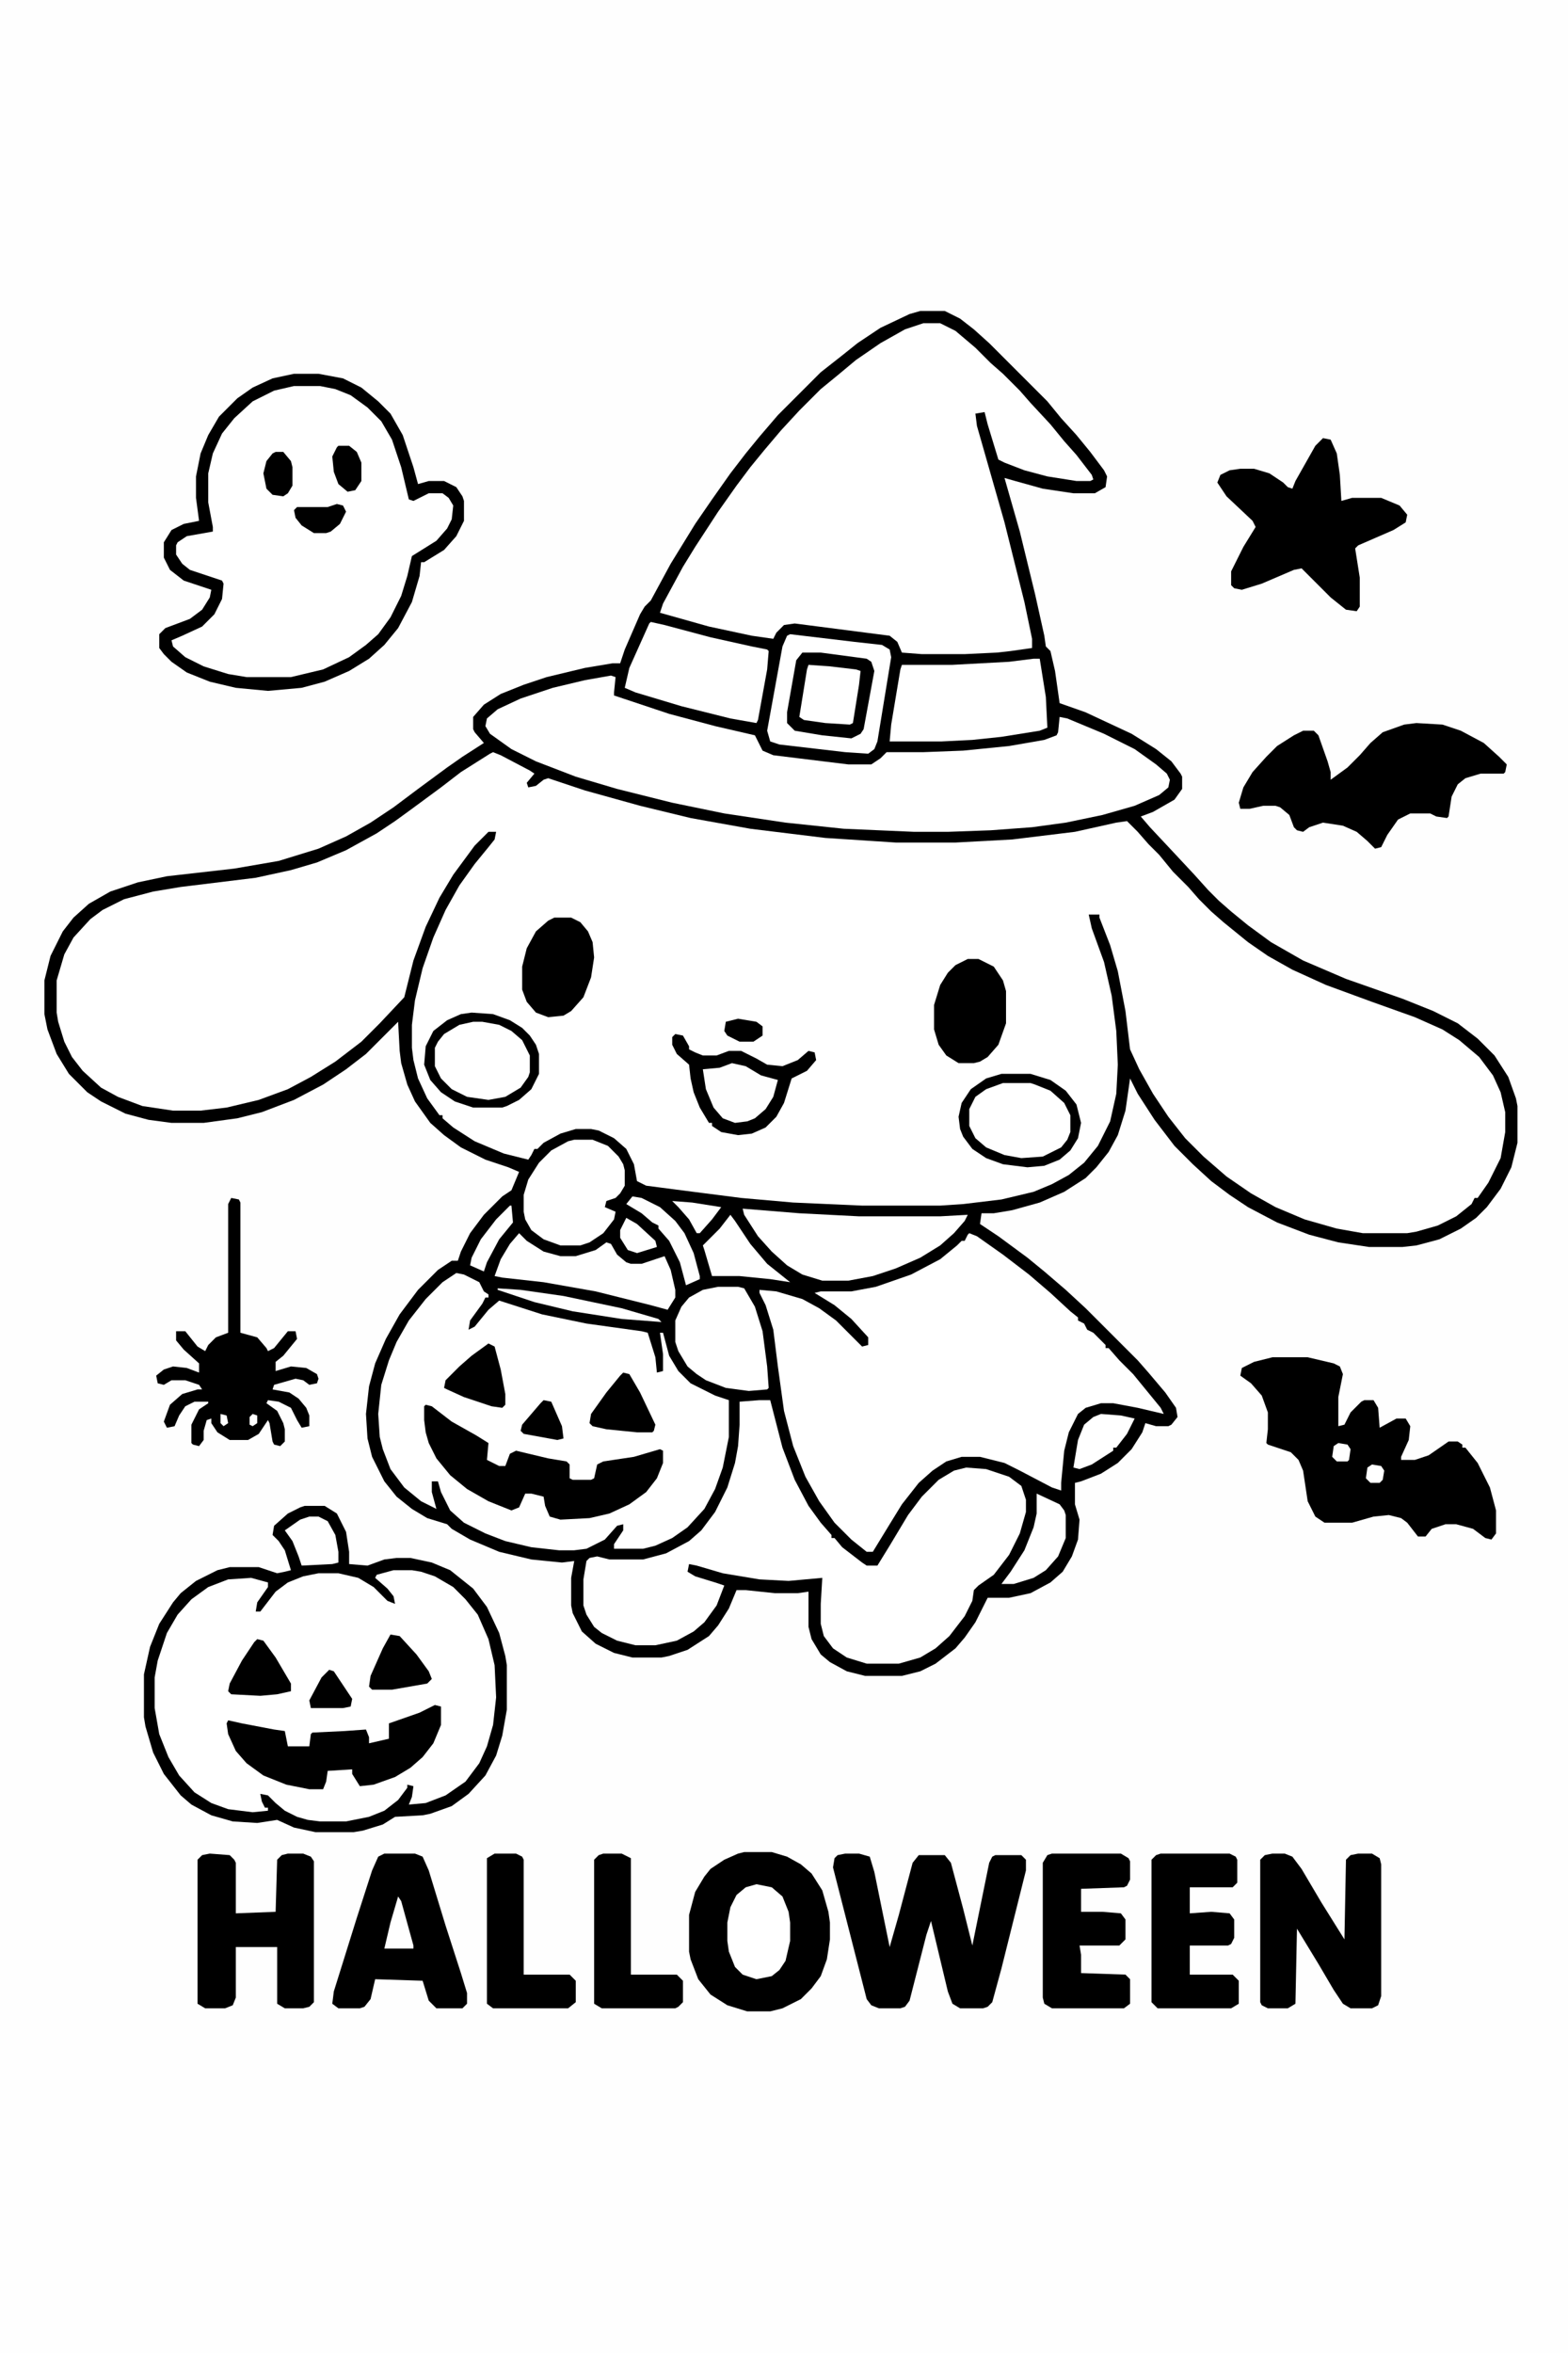 <svg xmlns="http://www.w3.org/2000/svg" version="1.1" viewBox="0 0 1024 1536" width="1024" height="1536"><path transform="translate(0)" d="m0 0h1024v1536h-1024z" fill="#FEFEFE"></path><path transform="translate(601,203)" d="m0 0h16l10 5 9 7 10 9 38 38 9 11 10 11 9 11 9 12 2 4-1 7-7 4h-14l-20-3-18-5-7-2 10 35 10 41 6 27 1 7 3 3 3 13 3 21 17 6 30 14 16 10 10 8 6 8 1 2v8l-5 7-14 8-8 3 6 7 15 16 14 15 9 10 7 7 8 7 11 9 15 11 21 12 28 12 37 13 20 8 16 8 13 10 11 11 9 14 5 14 1 5v24l-4 16-7 14-9 12-7 7-10 7-14 7-15 4-9 1h-22l-20-3-19-5-21-8-19-10-12-8-12-9-12-11-12-12-13-17-11-17-5-10-3 21-5 16-6 11-8 10-7 7-14 9-16 7-18 5-12 2h-8l-1 7 12 8 19 14 11 9 14 12 13 12 34 34 7 8 11 13 7 10 1 6-4 5-2 1h-8l-7-2-2 6-7 11-9 9-11 7-13 5-4 1v14l3 10-1 13-4 11-6 10-8 7-13 7-14 3h-14l-8 16-7 10-6 7-13 10-10 5-12 3h-24l-12-3-11-6-6-5-6-10-2-8v-23l-7 1h-15l-19-2h-6l-5 12-7 11-6 7-14 9-12 4-5 1h-19l-12-3-12-6-9-8-6-12-1-5v-18l2-11-8 1-20-2-21-5-19-8-12-7-3-3-13-4-10-6-10-8-8-10-8-16-3-12-1-16 2-18 4-15 7-16 9-16 12-16 13-13 9-6h4l2-6 6-12 9-12 12-12 6-4 5-12-7-3-15-5-16-8-11-8-9-8-10-14-5-11-4-14-1-8-1-19-21 21-13 10-15 10-19 10-21 8-16 4-22 3h-21l-15-2-15-4-16-8-9-6-12-12-8-13-6-16-2-10v-22l4-16 8-16 7-9 10-9 14-8 18-6 19-4 44-5 29-5 26-8 18-8 16-9 15-10 16-12 19-14 10-7 14-9-6-7-1-2v-8l7-8 11-7 15-6 15-5 25-6 18-3h5l3-9 10-23 3-5 4-4 13-24 16-26 11-16 12-17 10-13 9-11 12-14 28-28 14-11 10-8 15-10 19-9z"></path><path transform="translate(322,491)" d="m0 0 5 2 19 10 3 2-5 6 1 3 5-1 5-4 3-1 24 8 36 10 33 8 39 7 49 6 46 3h39l37-2 41-5 27-6 7-1 7 7 7 8 7 7 9 11 10 10 7 8 8 8 8 7 16 13 13 9 16 9 22 10 30 11 28 10 18 8 11 7 13 11 9 12 5 11 3 13v13l-3 17-8 16-7 10h-2l-2 4-10 8-12 6-14 4-6 1h-29l-17-3-21-6-19-8-16-9-16-11-15-13-12-12-11-14-10-15-9-16-6-13-3-25-5-26-5-17-7-18v-2h-7l2 9 8 22 5 22 3 23 1 22-1 19-4 18-8 16-9 11-10 8-11 6-12 5-21 5-25 3-15 1h-51l-45-2-34-3-39-5-23-3-6-3-2-11-5-10-8-7-10-5-5-1h-10l-10 3-11 6-4 4h-2l-2 4-2 3-16-4-19-8-14-9-7-6v-2h-2l-8-11-6-13-3-12-1-8v-15l2-16 5-21 7-20 8-18 9-16 10-14 9-11 4-5 1-5h-5l-9 9-14 19-9 15-9 19-8 22-6 24-16 17-12 12-17 13-16 10-15 8-19 7-21 5-17 2h-18l-20-3-16-6-11-6-12-11-7-9-5-10-4-13-1-6v-21l5-17 6-11 11-12 8-6 14-7 19-5 18-3 49-6 23-5 17-5 19-8 20-11 12-8 11-8 19-14 13-10 19-12z" fill="#fff"></path><path transform="translate(199,983)" d="m0 0h13l8 5 6 12 2 13v8l12 1 11-4 8-1h9l14 3 12 5 15 12 9 12 8 17 4 15 1 6v29l-3 17-4 13-7 13-11 12-11 8-14 5-5 1-18 1-8 5-13 4-6 1h-25l-14-3-11-5-13 2-16-1-14-4-13-7-7-6-11-14-7-14-5-17-1-6v-28l4-18 6-15 9-14 5-6 10-8 14-7 8-2h19l12 4 5-1 4-1-4-13-4-6-4-4 1-6 9-8 8-4z" fill="#fff"></path><path transform="translate(603,211)" d="m0 0h11l10 5 13 11 10 10 8 7 11 11 7 8 13 14 9 11 8 9 10 13 1 3-2 1h-9l-19-3-15-4-13-5-4-2-7-23-2-8-6 1 1 8 18 63 13 52 5 24v6l-14 2-9 1-21 1h-28l-13-1-3-7-5-4-62-8-7 1-5 5-2 4-14-2-28-6-32-9 2-6 13-24 8-13 15-23 12-17 9-12 9-11 11-13 12-13 14-14 11-9 12-10 16-11 16-9z" fill="#fff"></path><path transform="translate(298,831)" d="m0 0 5 1 10 5 3 6 3 2v2h-2l-2 4-8 11-1 6 4-2 9-11 7-6 28 9 29 6 36 5 4 1 5 16 1 10 4-1v-11l-2-14h2l4 15 6 10 8 8 16 8 9 3v24l-4 20-5 14-7 13-11 12-10 7-11 5-8 2h-19v-3l6-9v-4l-4 1-8 9-12 6-8 1h-10l-18-2-17-4-13-5-14-7-9-8-6-12-2-7h-4v7l3 11-10-5-11-9-9-12-5-13-2-8-1-15 2-19 5-16 5-12 8-14 11-14 11-11z" fill="#fff"></path><path transform="translate(192,244)" d="m0 0h16l16 3 12 6 11 9 8 8 8 14 7 21 3 11 7-2h10l8 4 4 6 1 3v13l-5 10-8 9-13 8h-2l-1 9-5 17-9 17-9 11-10 9-13 8-16 7-15 4-22 2-21-2-17-4-15-6-10-7-5-5-3-4v-9l4-4 16-6 8-6 5-8 1-5-18-6-9-7-4-8v-10l5-8 8-4 10-2-2-15v-14l3-15 5-12 7-12 12-12 10-7 13-6z" fill="#fff"></path><path transform="translate(633,805)" d="m0 0 5 2 17 12 17 13 14 12 13 12 5 4v2l4 2 2 4 4 2 8 8v2h2l7 8 9 9 18 22 2 4-17-4-16-3h-8l-10 3-5 4-6 12-3 12-2 21v5l-6-2-21-11-10-5-16-4h-12l-10 3-9 6-9 8-11 14-8 13-11 18h-4l-10-8-11-11-10-14-9-16-8-20-6-23-4-29-3-24-5-16-4-8v-2l11 1 17 5 11 6 11 8 17 17 4-1v-5l-11-12-11-9-13-8 4-1h20l16-3 23-8 19-10 11-9 3-3h2l2-4z" fill="#fff"></path><path transform="translate(399,441)" d="m0 0 3 1-1 10v2l36 12 30 8 26 6 5 10 7 3 49 6h15l6-4 4-4h24l26-1 30-3 23-4 8-3 1-2 1-10 5 1 24 10 20 10 14 10 7 6 2 4-1 5-6 5-16 7-21 6-24 5-22 3-27 2-28 1h-22l-46-2-38-4-40-6-34-7-36-9-27-8-26-10-16-8-14-10-3-5 1-5 7-6 15-7 21-7 21-5z" fill="#fff"></path><path transform="translate(496,914)" d="m0 0h7l8 31 8 21 9 17 8 11 7 8v2h2l5 6 13 10 3 2h7l8-13 12-20 9-12 11-11 10-6 8-2 13 1 15 5 8 6 3 9v8l-4 14-7 14-10 13-10 7-3 3-1 7-5 10-10 13-9 8-10 6-14 4h-21l-13-4-9-6-6-8-2-8v-13l1-17-22 2-19-1-24-4-17-5-5-1-1 5 5 3 13 4 6 2-5 13-8 11-7 6-11 6-14 3h-13l-12-3-10-5-5-4-5-8-2-6v-17l2-12 2-2 5-1 8 2h22l15-4 15-8 8-7 9-12 8-16 5-16 2-11 1-14v-15z" fill="#fff"></path><path transform="translate(831,886)" d="m0 0h23l17 4 4 2 2 5-3 15v19l4-1 4-8 7-7 2-1h6l3 5 1 13 11-6h6l3 5-1 9-5 11v2h9l9-3 13-9h6l3 2v2h2l8 10 8 16 4 15v15l-3 4-4-1-8-6-11-3h-7l-9 3-4 5h-5l-7-9-4-3-8-2-10 1-14 4h-18l-6-4-5-10-3-20-3-7-5-5-15-5-1-1 1-9v-11l-4-11-7-8-7-5 1-5 8-4z"></path><path transform="translate(486,1209)" d="m0 0h18l10 3 9 5 7 6 7 11 4 14 1 7v11l-2 13-4 11-6 8-7 7-12 6-8 2h-15l-13-4-11-7-8-10-5-13-1-5v-24l4-15 6-10 4-5 9-6 9-4z"></path><path transform="translate(552,1210)" d="m0 0h9l7 2 3 10 10 49 6-21 9-34 4-5h17l4 5 8 30 6 24 11-54 2-4 2-1h17l3 3v7l-16 64-6 22-3 3-3 1h-15l-5-3-3-8-11-46-3 9-11 43-3 4-3 1h-14l-5-2-3-4-22-86 1-6 2-2z"></path><path transform="translate(925,472)" d="m0 0 17 1 12 4 15 8 10 9 5 5-1 5-1 1h-15l-10 3-5 4-4 8-2 13-1 1-7-1-4-2h-13l-8 4-7 10-4 8-4 1-5-5-7-6-9-4-13-2-9 3-4 3-4-1-2-2-3-8-6-5-3-1h-8l-9 2h-6l-1-4 3-10 6-10 9-10 7-7 11-7 6-3h7l3 3 6 17 2 7v5l11-8 8-8 7-8 8-7 14-5z"></path><path transform="translate(199,983)" d="m0 0h13l8 5 6 12 2 13v8l12 1 11-4 8-1h9l14 3 12 5 15 12 9 12 8 17 4 15 1 6v29l-3 17-4 13-7 13-11 12-11 8-14 5-5 1-18 1-8 5-13 4-6 1h-25l-14-3-11-5-13 2-16-1-14-4-13-7-7-6-11-14-7-14-5-17-1-6v-28l4-18 6-15 9-14 5-6 10-8 14-7 8-2h19l12 4 5-1 4-1-4-13-4-6-4-4 1-6 9-8 8-4zm58 42-11 3-1 2 8 7 4 5 1 5-5-2-9-9-10-6-13-3h-13l-10 2-10 4-8 6-10 13h-3l1-6 7-10v-3l-11-3-15 1-13 5-11 8-9 10-7 12-6 18-2 11v20l3 17 6 15 7 12 10 11 11 7 11 4 16 2 10-1v-2h-2l-2-4-1-5 5 1 5 5 6 5 8 4 7 2 8 1h17l15-3 10-4 9-7 6-8v-2l4 1-1 7-2 5 11-1 13-5 13-9 9-12 5-11 4-14 2-18-1-21-4-17-7-16-8-10-8-8-12-7-9-3-6-1z"></path><path transform="translate(864,286)" d="m0 0 5 1 4 9 2 14 1 17 7-2h19l12 5 5 6-1 5-8 5-23 10-2 2 3 19v19l-2 3-7-1-10-8-19-19-5 1-21 9-13 4-5-1-2-2v-9l8-16 8-13-2-4-17-16-6-9 2-5 6-3 7-1h9l10 3 9 6 3 3 3 1 2-5 13-23z"></path><path transform="translate(831,1210)" d="m0 0h8l5 2 6 8 13 22 15 24 1-52 3-3 5-1h9l5 3 1 4v86l-2 6-4 2h-14l-5-3-6-9-10-17-14-23-1 49-5 3h-13l-4-2-1-2v-93l3-3z"></path><path transform="translate(137,1210)" d="m0 0 13 1 3 3 1 2v33l26-1 1-34 3-3 4-1h10l5 2 2 3v92l-3 3-4 1h-12l-5-3v-37h-27v33l-2 5-5 2h-13l-5-3v-94l3-3z"></path><path transform="translate(251,1210)" d="m0 0h20l5 2 4 9 11 36 10 31 4 13v7l-3 3h-17l-5-5-4-13-31-1-3 13-4 5-3 1h-14l-4-3 1-8 15-48 10-31 4-9z"></path><path transform="translate(192,244)" d="m0 0h16l16 3 12 6 11 9 8 8 8 14 7 21 3 11 7-2h10l8 4 4 6 1 3v13l-5 10-8 9-13 8h-2l-1 9-5 17-9 17-9 11-10 9-13 8-16 7-15 4-22 2-21-2-17-4-15-6-10-7-5-5-3-4v-9l4-4 16-6 8-6 5-8 1-5-18-6-9-7-4-8v-10l5-8 8-4 10-2-2-15v-14l3-15 5-12 7-12 12-12 10-7 13-6zm0 8-13 3-14 7-12 11-8 10-6 13-3 13v19l3 16v3l-17 3-6 4-1 2v6l4 6 5 4 21 7 1 2-1 10-5 10-8 8-13 6-7 3 1 4 8 7 12 6 16 5 12 2h29l21-5 17-8 11-8 8-7 8-11 7-14 4-13 3-13 16-10 7-8 3-6 1-9-3-5-4-3h-9l-10 5-3-1-5-21-6-18-7-12-9-9-11-8-10-4-10-2z"></path><path transform="translate(516,414)" d="m0 0 42 5 18 2 5 3 1 5-9 55-2 5-4 3-15-1-43-5-6-2-2-7 10-55 3-7z"></path><path transform="translate(151,782)" d="m0 0 5 1 1 2v85l11 3 6 7 1 2 4-2 9-11h5l1 5-9 11-5 4v6l10-3 10 1 7 4 1 3-1 3-5 1-4-3-5-1-14 4-1 3 11 2 6 4 5 6 2 5v7l-5 1-3-5-4-8-8-4-7-1-1 2 7 5 4 8 1 4v8l-3 3-4-1-1-2-2-12-1-2-6 9-7 4h-12l-8-5-4-6v-3l-3 1-2 7v6l-3 4-4-1-1-1v-12l5-10 6-4v-1h-9l-6 3-4 6-3 7-5 1-2-4 4-11 8-7 10-3h3l-2-3-9-3h-9l-5 3-4-1-1-5 5-4 6-2 9 1 8 3v-6l-10-9-5-6v-6h6l8 10 5 3 2-4 5-5 8-3v-84z"></path><path transform="translate(675,430)" d="m0 0h4l4 25 1 20-5 2-25 4-19 2-20 1h-34l1-11 6-36 1-3h33l37-2z" fill="#fff"></path><path transform="translate(278,917)" d="m0 0 4 1 13 10 16 9 8 5-1 11 8 4h4l3-8 4-2 21 5 12 2 2 2v9l2 1h12l2-1 2-9 4-2 20-3 17-5 2 1v8l-4 10-7 9-11 8-13 6-13 3-19 1-7-2-3-7-1-6-8-2h-4l-4 9-5 2-15-6-14-8-11-9-9-11-5-10-2-7-1-8v-9z"></path><path transform="translate(758,1210)" d="m0 0h45l4 2 1 2v15l-3 3h-28v17l14-1 12 1 3 4v12l-2 4-2 1h-25v19h28l4 4v15l-5 3h-48l-4-4v-93l3-3z"></path><path transform="translate(687,1210)" d="m0 0h45l5 3 1 2v12l-2 4-2 1-28 1v15h14l12 1 3 4v13l-4 4h-26l1 6v12l29 1 3 3v16l-4 3h-47l-5-3-1-4v-88l3-5z"></path><path transform="translate(485,789)" d="m0 0 37 3 39 2h53l18-1-2 4-7 8-9 8-13 8-16 7-15 5-16 3h-17l-13-4-10-6-10-9-9-10-9-14z" fill="#fff"></path><path transform="translate(425,406)" d="m0 0 9 2 30 8 27 6 10 2 1 1-1 12-6 33-1 2-17-3-32-8-30-9-7-3 3-13 13-29z" fill="#fff"></path><path transform="translate(284,1113)" d="m0 0 4 1v12l-5 12-7 9-8 7-10 6-14 5-9 1-5-8v-3l-16 1-1 7-2 5h-9l-15-3-15-6-11-8-7-8-5-11-1-7 1-2 9 2 21 4 7 1 2 10h14l1-8 1-1 21-1 14-1 2 5v4l13-3v-10l20-7z"></path><path transform="translate(375,744)" d="m0 0h12l10 4 7 7 3 5 1 4v10l-3 5-3 3-6 2-1 4 7 3-1 5-7 9-9 6-6 2h-13l-11-4-8-6-4-7-1-5v-11l3-10 7-11 8-8 11-6z" fill="#fff"></path><path transform="translate(469,840)" d="m0 0h13l4 1 7 12 5 16 3 23 1 14-1 1-12 1-15-2-13-5-6-4-6-5-6-10-2-6v-14l4-9 5-6 9-5z" fill="#fff"></path><path transform="translate(323,1210)" d="m0 0h14l4 2 1 2v75h30l4 4v14l-5 4h-49l-4-3v-95z"></path><path transform="translate(394,1210)" d="m0 0h12l6 3v76h30l4 4v14l-3 3-2 1h-48l-5-3v-94l3-3z"></path><path transform="translate(441,675)" d="m0 0 5 1 4 7v2l4 2 5 2h9l8-3h8l10 5 7 4 10 1 10-4 7-6 4 1 1 5-6 7-10 5-5 16-5 9-7 7-9 4-9 1-11-2-6-4v-2h-2l-6-10-4-10-2-9-1-9-8-7-3-6v-5z"></path><path transform="translate(339,805)" d="m0 0 5 5 11 7 11 3h10l13-4 7-5 3 1 4 7 6 5 3 1h7l15-5 4 9 3 13v5l-5 8-11-3-36-9-34-6-27-3-5-1 4-11 6-10z" fill="#fff"></path><path transform="translate(655,707)" d="m0 0h18l11 4 8 6 5 6 2 5v11l-4 8-9 6-5 2-14 1-14-3-12-6-6-7-2-5v-11l4-8 9-6z" fill="#fff"></path><path transform="translate(632,626)" d="m0 0h7l10 5 6 9 2 7v21l-5 14-7 8-5 3-4 1h-10l-8-5-5-7-3-10v-16l4-13 5-8 5-5z"></path><path transform="translate(309,667)" d="m0 0 13 1 10 4 8 6 5 8 1 3v11l-5 9-9 6-12 3-11-1-11-4-10-9-4-8v-12l5-8 9-6 5-2z" fill="#fff"></path><path transform="translate(516,414)" d="m0 0 42 5 18 2 5 3 1 5-9 55-2 5-4 3-15-1-43-5-6-2-2-7 10-55 3-7zm8 12-4 5-6 34v7l5 5 18 3 19 2 6-3 2-3 7-38-2-6-3-2-30-4z" fill="#fff"></path><path transform="translate(362,599)" d="m0 0h11l6 3 5 6 3 7 1 10-2 13-5 13-8 9-5 3-10 1-8-3-6-7-3-8v-15l3-12 6-11 8-7z"></path><path transform="translate(494,1230)" d="m0 0 10 2 7 6 4 10 1 7v12l-3 13-4 6-5 4-10 2-9-3-5-5-4-10-1-7v-12l2-10 4-8 6-5z" fill="#fff"></path><path transform="translate(478,694)" d="m0 0 9 2 10 6 11 3-3 11-5 8-7 6-5 2-8 1-8-3-6-7-5-12-2-13 11-1z" fill="#FEFEFE"></path><path transform="translate(528,434)" d="m0 0 14 1 17 2 3 1-1 9-4 25-2 1-16-1-14-2-3-2 5-31z" fill="#fff"></path><path transform="translate(654,701)" d="m0 0h19l13 4 10 7 7 9 3 12-2 10-5 8-7 6-10 4-11 1-16-2-11-4-9-6-6-8-2-5-1-8 2-9 6-9 10-7zm1 6-11 4-7 5-4 8v11l4 8 7 6 12 5 11 2 14-1 12-6 4-5 2-5v-11l-4-8-9-8-10-4-3-1z"></path><path transform="translate(308,661)" d="m0 0 14 1 11 4 8 5 5 5 4 6 2 6v13l-5 10-8 7-8 4-3 1h-19l-12-4-9-6-7-8-4-10 1-12 5-10 9-7 9-4zm1 6-9 2-10 6-4 5-2 4v12l4 8 7 7 10 5 14 2 11-2 10-6 5-7 1-3v-11l-5-10-7-6-8-4-11-2z"></path><path transform="translate(677,975)" d="m0 0 15 7 3 4 1 3v15l-5 12-8 9-8 5-13 4h-8l6-8 9-14 6-15 2-9z" fill="#fff"></path><path transform="translate(477,793)" d="m0 0 3 4 10 15 11 13 15 12-13-2-20-2h-18l-5-17-1-3 11-11z" fill="#fff"></path><path transform="translate(407,896)" d="m0 0 4 1 7 12 10 21-1 4-1 1h-10l-20-2-9-2-2-2 1-6 10-14 9-11z"></path><path transform="translate(319,877)" d="m0 0 4 2 4 15 3 16v7l-2 2-7-1-18-6-11-5-2-1 1-5 9-9 8-7z"></path><path transform="translate(168,1070)" d="m0 0 4 1 8 11 10 17v5l-9 2-11 1-19-1-2-2 1-5 8-15 8-12z"></path><path transform="translate(255,1067)" d="m0 0 6 1 11 12 8 11 2 5-3 3-23 4h-13l-2-2 1-7 8-18z"></path><path transform="translate(719,923)" d="m0 0 13 1 9 2-5 10-7 9h-2v2l-14 9-8 3-4-1 3-18 4-10 6-5z" fill="#fff"></path><path transform="translate(202,990)" d="m0 0h6l6 3 5 9 2 11v7l-4 1-20 1-2-6-4-10-5-7 10-7z" fill="#fff"></path><path transform="translate(413,781)" d="m0 0 6 1 12 6 10 9 6 8 6 13 4 15v2l-9 4-4-15-7-14-7-8v-2l-4-2-7-6-10-6z" fill="#FEFEFE"></path><path transform="translate(325,841)" d="m0 0 15 1 28 4 38 8 24 7 2 2-26-2-32-5-25-6-24-8z" fill="#fff"></path><path transform="translate(215,1090)" d="m0 0 3 1 12 18-1 5-5 1h-21l-1-5 8-15z"></path><path transform="translate(355,914)" d="m0 0 5 1 7 16 1 8-4 1-22-4-2-2 1-4 12-14z"></path><path transform="translate(220,329)" d="m0 0 4 1 2 4-4 8-6 5-3 1h-8l-8-5-4-5-1-5 2-2h20z"></path><path transform="translate(221,291)" d="m0 0h7l5 4 3 7v12l-4 6-5 1-6-5-3-8-1-10 3-6z"></path><path transform="translate(180,295)" d="m0 0h5l5 6 1 4v12l-3 5-3 2-7-1-4-4-2-10 2-8 4-5z"></path><path transform="translate(333,787)" d="m0 0h1l1 11-9 11-8 15-2 6-9-4 1-5 6-12 10-13z" fill="#fff"></path><path transform="translate(260,1238)" d="m0 0 2 3 8 29v2h-19l4-17z" fill="#fff"></path><path transform="translate(409,795)" d="m0 0 7 4 12 11 1 4-13 4-6-2-5-8v-5z" fill="#fff"></path><path transform="translate(482,665)" d="m0 0 12 2 4 3v6l-6 4h-9l-8-4-2-3 1-6z"></path><path transform="translate(439,784)" d="m0 0 13 1 19 3-6 8-8 9h-2l-5-9-7-8z" fill="#fff"></path><path transform="translate(874,942)" d="m0 0 6 1 2 3-1 7-1 1h-7l-3-3 1-7z" fill="#fff"></path><path transform="translate(896,956)" d="m0 0 6 1 2 3-1 6-2 2h-6l-3-3 1-7z" fill="#fff"></path><path transform="translate(165,923)" d="m0 0 3 1v5l-3 2-2-1v-5z" fill="#fff"></path><path transform="translate(144,923)" d="m0 0 4 1 1 5-3 2-2-2z" fill="#fff"></path></svg>
